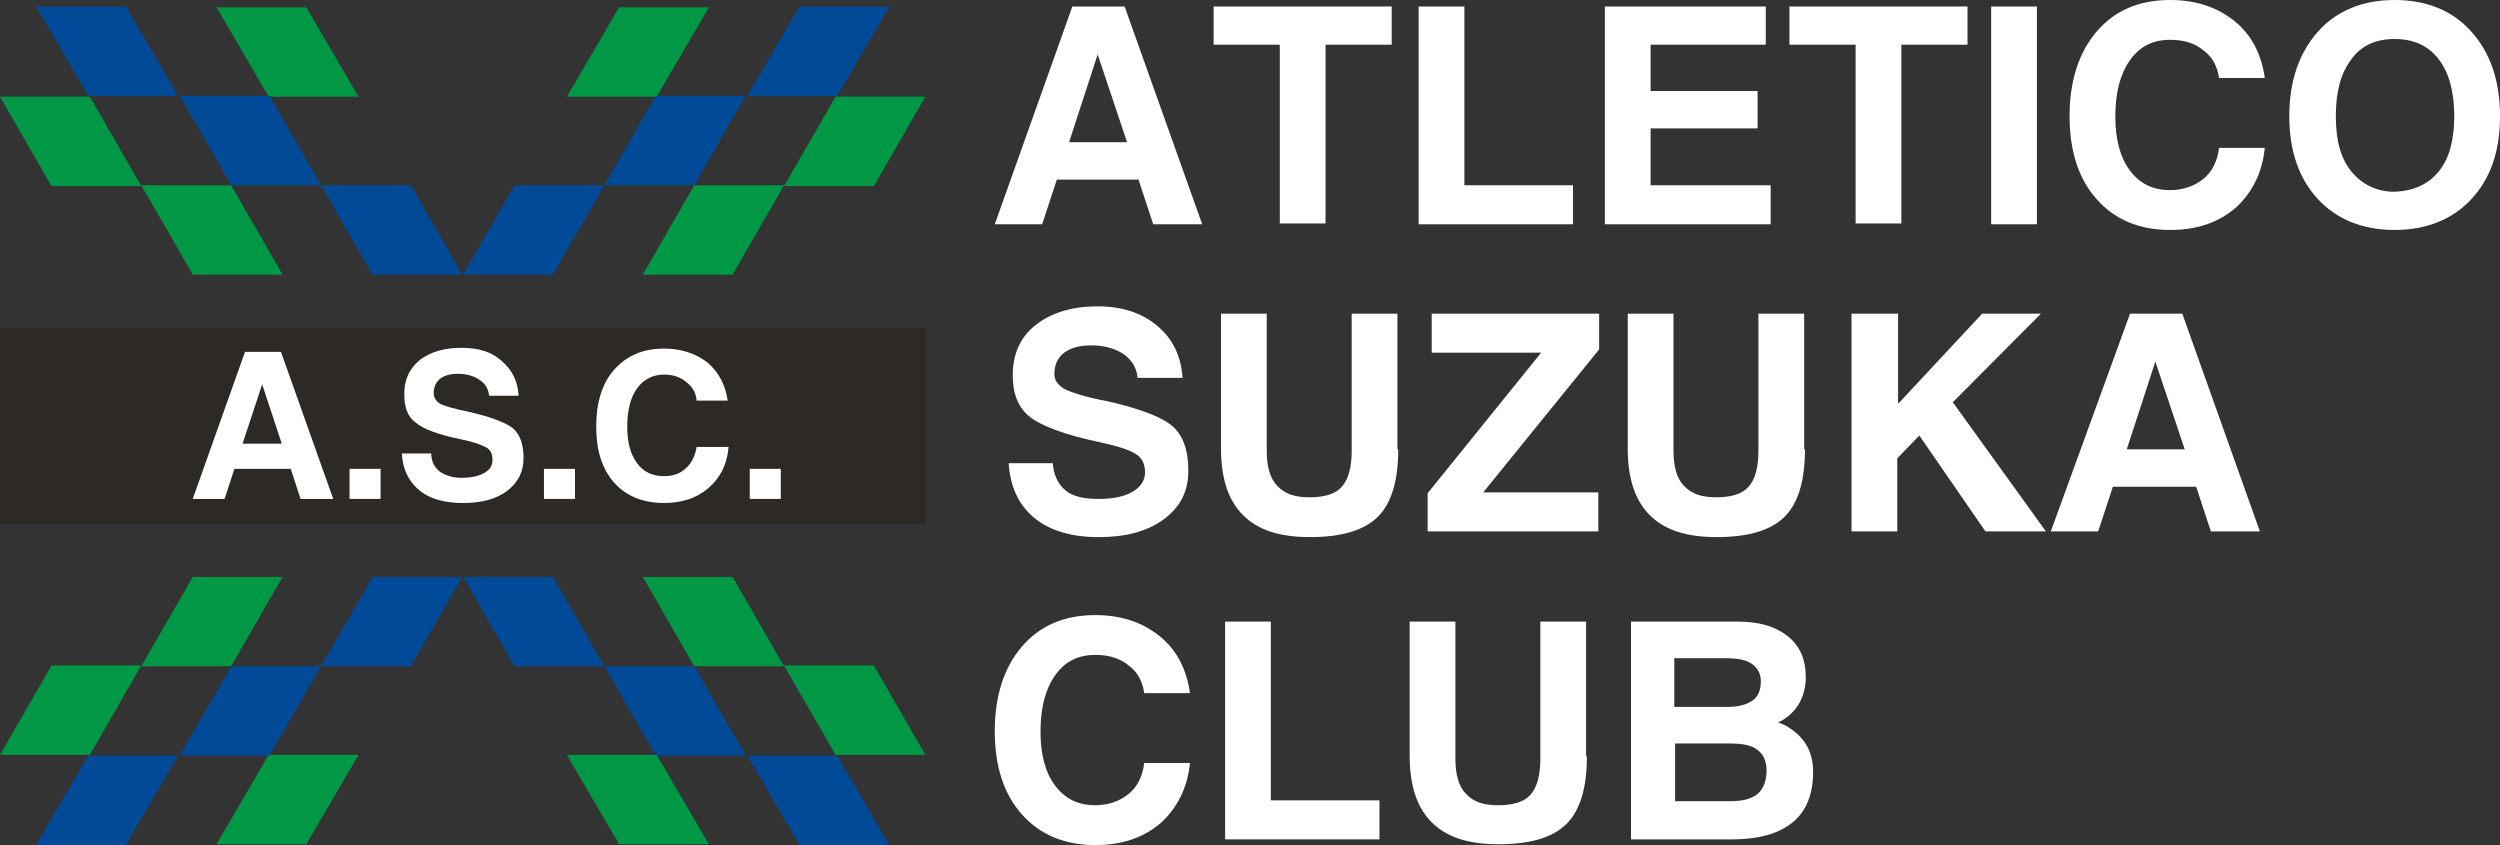 <svg width="426" height="144" viewBox="0 0 426 144" fill="none" xmlns="http://www.w3.org/2000/svg">
<rect x="0" y="0" width="426" height="144" fill="#333333" stroke="none"/>
<g clip-path="url(#clip0_501_54887)">
<path d="M157.819 55.797H0V89.305H157.819V55.797Z" fill="#2D2A26"/>
<path d="M48.155 46.801L39.387 31.57H24.078L32.846 46.801H48.155Z" fill="#009845"/>
<path d="M24.076 31.707L15.309 16.477H0L8.768 31.707H24.076Z" fill="#009845"/>
<path d="M61.098 16.481L52.191 1.25H36.883L45.79 16.481H61.098Z" fill="#009845"/>
<path d="M109.527 46.801L118.295 31.57H133.604L124.836 46.801H109.527Z" fill="#009845"/>
<path d="M133.602 31.707L142.369 16.477H157.678L148.91 31.707H133.602Z" fill="#009845"/>
<path d="M96.586 16.481L105.493 1.25H120.802L111.895 16.481H96.586Z" fill="#009845"/>
<path d="M48.155 98.305L39.387 113.535H24.078L32.846 98.305H48.155Z" fill="#009845"/>
<path d="M24.076 113.398L15.309 128.629H0L8.768 113.398H24.076Z" fill="#009845"/>
<path d="M61.098 128.633L52.191 143.864H36.883L45.79 128.633H61.098Z" fill="#009845"/>
<path d="M109.527 98.305L118.295 113.535H133.604L124.836 98.305H109.527Z" fill="#009845"/>
<path d="M133.602 113.398L142.369 128.629H157.678L148.91 113.398H133.602Z" fill="#009845"/>
<path d="M96.586 128.633L105.493 143.864H120.802L111.895 128.633H96.586Z" fill="#009845"/>
<path d="M30.341 16.34L21.434 1.109H6.125L15.032 16.34H30.341Z" fill="#004A98"/>
<path d="M78.772 46.801L70.004 31.57H54.695L63.463 46.801H78.772Z" fill="#004A98"/>
<path d="M54.694 31.567L45.926 16.336H30.617L39.385 31.567H54.694Z" fill="#004A98"/>
<path d="M127.34 16.34L136.247 1.109H151.555L142.649 16.34H127.34Z" fill="#004A98"/>
<path d="M78.91 46.801L87.678 31.57H102.987L94.219 46.801H78.91Z" fill="#004A98"/>
<path d="M102.984 31.567L111.752 16.336H127.061L118.293 31.567H102.984Z" fill="#004A98"/>
<path d="M30.341 128.766L21.434 143.996H6.125L15.032 128.766H30.341Z" fill="#004A98"/>
<path d="M78.772 98.305L70.004 113.535H54.695L63.463 98.305H78.772Z" fill="#004A98"/>
<path d="M54.694 113.539L45.926 128.77H30.617L39.385 113.539H54.694Z" fill="#004A98"/>
<path d="M127.34 128.766L136.247 143.996H151.555L142.649 128.766H127.34Z" fill="#004A98"/>
<path d="M78.91 98.305L87.678 113.535H102.987L94.219 98.305H78.91Z" fill="#004A98"/>
<path d="M102.984 113.539L111.752 128.77H127.061L118.293 113.539H102.984Z" fill="#004A98"/>
<path d="M41.751 59.953H47.874L56.781 85.015H51.214L49.544 79.892H39.941L38.271 85.015H32.844L41.751 59.953ZM41.333 75.599H48.013L44.673 65.492L41.333 75.599Z" fill="white"/>
<path d="M59.562 79.891H64.851V85.014H59.562V79.891Z" fill="white"/>
<path d="M83.364 67.573C83.225 66.327 82.807 65.496 81.833 64.804C80.859 64.112 79.606 63.696 78.075 63.696C76.684 63.696 75.71 63.973 75.014 64.527C74.318 65.081 73.9 65.912 73.9 67.019C73.9 67.712 74.318 68.404 75.014 68.82C75.849 69.235 77.379 69.65 80.024 70.204C83.642 71.035 86.147 72.004 87.4 72.973C88.652 74.081 89.209 75.743 89.209 78.096C89.209 80.45 88.235 82.25 86.426 83.635C84.616 85.019 82.111 85.712 78.91 85.712C75.71 85.712 73.204 85.019 71.395 83.496C69.586 81.973 68.612 79.896 68.473 77.266H73.483C73.483 78.65 74.04 79.62 74.874 80.312C75.849 81.004 77.101 81.419 78.632 81.419C80.302 81.419 81.555 81.142 82.529 80.589C83.503 80.035 83.921 79.343 83.921 78.373C83.921 77.404 83.642 76.712 82.946 76.296C82.251 75.881 80.859 75.327 78.771 74.912C74.735 74.081 72.091 73.112 70.839 72.004C69.447 71.035 68.89 69.373 68.89 67.158C68.89 64.666 69.725 62.866 71.534 61.343C73.344 59.958 75.71 59.266 78.632 59.266C81.555 59.266 83.781 59.958 85.451 61.481C87.261 63.004 88.235 64.942 88.374 67.435H83.364V67.573Z" fill="white"/>
<path d="M92.688 79.891H97.976V85.014H92.688V79.891Z" fill="white"/>
<path d="M124.139 76.291C123.861 79.198 122.748 81.414 120.66 83.214C118.712 84.875 116.207 85.706 113.145 85.706C109.666 85.706 106.743 84.598 104.655 82.245C102.568 79.891 101.594 76.706 101.594 72.691C101.594 68.675 102.568 65.352 104.655 62.998C106.743 60.645 109.526 59.398 113.145 59.398C116.067 59.398 118.573 60.229 120.521 61.752C122.469 63.414 123.583 65.491 124 68.26H118.712C118.573 66.875 118.016 65.906 116.902 65.075C115.928 64.245 114.676 63.829 113.145 63.829C111.196 63.829 109.666 64.66 108.552 66.183C107.439 67.706 106.882 69.921 106.882 72.691C106.882 75.46 107.439 77.398 108.552 78.921C109.666 80.445 111.196 81.137 113.145 81.137C114.676 81.137 115.928 80.722 116.902 79.752C117.877 78.921 118.433 77.675 118.712 76.152H124.139V76.291Z" fill="white"/>
<path d="M127.758 79.891H133.046V85.014H127.758V79.891Z" fill="white"/>
<path d="M193.864 64.526C193.725 62.726 192.89 61.342 191.498 60.372C190.106 59.403 188.158 58.849 185.931 58.849C183.983 58.849 182.452 59.265 181.339 60.095C180.225 60.926 179.669 62.172 179.669 63.695C179.669 64.803 180.225 65.634 181.478 66.326C182.591 66.88 185.096 67.711 188.854 68.403C194.281 69.649 197.9 71.034 199.709 72.557C201.518 74.08 202.492 76.572 202.492 80.172C202.492 83.772 201.101 86.403 198.317 88.48C195.534 90.557 191.776 91.526 187.184 91.526C182.591 91.526 178.834 90.418 176.189 88.203C173.545 85.988 172.153 82.942 171.875 78.926H179.39C179.529 80.865 180.225 82.388 181.478 83.495C182.73 84.603 184.679 85.019 187.184 85.019C189.689 85.019 191.637 84.603 193.029 83.772C194.421 82.942 195.116 81.834 195.116 80.449C195.116 79.065 194.56 77.957 193.586 77.403C192.611 76.711 190.524 76.019 187.323 75.326C181.339 74.08 177.442 72.557 175.493 71.034C173.545 69.511 172.571 67.157 172.571 63.972C172.571 60.372 173.823 57.465 176.468 55.388C179.112 53.311 182.591 52.203 187.045 52.203C191.22 52.203 194.56 53.311 197.204 55.526C199.848 57.742 201.24 60.649 201.518 64.388H193.864V64.526Z" fill="white"/>
<path d="M238.259 76.568C238.259 81.83 237.145 85.707 234.779 88.061C232.413 90.415 228.517 91.522 223.228 91.522C217.94 91.522 214.321 90.276 211.816 87.784C209.311 85.291 208.059 81.553 208.059 76.43V53.445H215.852V76.845C215.852 79.476 216.409 81.553 217.661 82.799C218.914 84.184 220.723 84.738 223.089 84.738C225.733 84.738 227.542 84.184 228.656 82.938C229.769 81.692 230.326 79.615 230.326 76.845V53.445H238.119V76.568H238.259Z" fill="white"/>
<path d="M243.27 84.045L262.614 60.092H243.965V53.445H272.495V59.538L252.733 83.907H272.356V90.553H243.27V84.045Z" fill="white"/>
<path d="M307.567 76.568C307.567 81.83 306.454 85.707 304.088 88.061C301.722 90.415 297.825 91.522 292.537 91.522C287.248 91.522 283.63 90.276 281.125 87.784C278.62 85.291 277.367 81.553 277.367 76.43V53.445H285.161V76.845C285.161 79.476 285.717 81.553 286.97 82.799C288.222 84.184 290.032 84.738 292.398 84.738C295.042 84.738 296.851 84.184 297.964 82.938C299.078 81.692 299.634 79.615 299.634 76.845V53.445H307.428V76.568H307.567Z" fill="white"/>
<path d="M315.639 53.445H323.433V68.814L337.767 53.445H347.787L332.757 68.538L348.623 90.553H338.324L327.051 74.215L323.294 78.091V90.553H315.5V53.445H315.639Z" fill="white"/>
<path d="M362.957 53.445H371.863L385.085 90.553H376.734L374.229 82.938H360.034L357.529 90.553H349.457L362.957 53.445ZM362.4 76.568H372.281L367.271 61.614L362.4 76.568Z" fill="white"/>
<path d="M182.729 1.109H191.636L204.857 38.217H196.507L194.002 30.602H180.085L177.58 38.217H169.508L182.729 1.109ZM182.172 24.233H192.053L187.043 9.279L182.172 24.233Z" fill="white"/>
<path d="M218.077 7.617H206.805V1.109H237.144V7.617H225.871V38.079H218.077V7.617Z" fill="white"/>
<path d="M241.738 38.217V1.109H249.532V31.571H268.041V38.217H241.738Z" fill="white"/>
<path d="M273.469 38.217V1.109H300.885V7.617H281.262V15.509H299.494V21.879H281.262V31.571H301.72V38.217H273.469Z" fill="white"/>
<path d="M316.195 7.617H304.922V1.109H335.261V7.617H323.988V38.079H316.195V7.617Z" fill="white"/>
<path d="M339.297 1.109H347.09V38.217H339.297V1.109Z" fill="white"/>
<path d="M385.918 25.2C385.5 29.492 383.691 32.954 380.908 35.446C377.985 37.938 374.367 39.185 369.774 39.185C364.486 39.185 360.311 37.385 357.249 33.923C354.187 30.462 352.656 25.754 352.656 19.8C352.656 13.846 354.187 9 357.249 5.4C360.311 1.8 364.486 0 369.774 0C374.228 0 377.846 1.246 380.769 3.6C383.691 5.954 385.361 9.277 385.918 13.292H378.124C377.846 11.354 377.011 9.692 375.48 8.585C373.949 7.338 372.14 6.785 369.774 6.785C366.852 6.785 364.625 7.892 362.955 10.246C361.285 12.6 360.45 15.785 360.45 19.8C360.45 23.815 361.285 26.861 362.955 29.077C364.625 31.292 366.852 32.4 369.774 32.4C372.001 32.4 373.949 31.708 375.48 30.462C377.011 29.215 377.846 27.415 378.124 25.2H385.918Z" fill="white"/>
<path d="M394.965 33.923C391.764 30.462 390.094 25.754 390.094 19.8C390.094 13.846 391.764 9 394.965 5.4C398.166 1.8 402.619 0 408.047 0C413.474 0 417.928 1.8 421.129 5.4C424.33 9 426 13.708 426 19.8C426 25.892 424.33 30.462 421.129 33.923C417.928 37.385 413.474 39.185 408.047 39.185C402.619 39.185 398.166 37.385 394.965 33.923ZM415.562 29.215C417.371 27 418.206 23.815 418.206 19.8C418.206 15.785 417.371 12.461 415.562 10.108C413.753 7.754 411.248 6.646 408.047 6.646C404.846 6.646 402.341 7.754 400.671 10.108C398.861 12.461 398.026 15.646 398.026 19.8C398.026 23.954 398.861 27 400.671 29.215C402.48 31.431 404.985 32.677 408.047 32.677C411.248 32.538 413.753 31.431 415.562 29.215Z" fill="white"/>
<path d="M202.769 130.013C202.352 134.305 200.543 137.766 197.759 140.259C194.837 142.751 191.218 143.997 186.626 143.997C181.337 143.997 177.162 142.197 174.1 138.736C171.039 135.274 169.508 130.566 169.508 124.613C169.508 118.659 171.039 113.813 174.1 110.213C177.162 106.613 181.337 104.812 186.626 104.812C191.079 104.812 194.698 106.059 197.62 108.413C200.543 110.766 202.213 114.089 202.769 118.105H194.976C194.698 116.166 193.863 114.505 192.332 113.397C190.801 112.151 188.992 111.597 186.626 111.597C183.703 111.597 181.476 112.705 179.806 115.059C178.136 117.413 177.301 120.597 177.301 124.613C177.301 128.628 178.136 131.674 179.806 133.889C181.476 136.105 183.703 137.213 186.626 137.213C188.852 137.213 190.801 136.52 192.332 135.274C193.863 134.028 194.698 132.228 194.976 130.013H202.769Z" fill="white"/>
<path d="M208.758 142.891V105.922H216.551V136.383H235.061V143.03H208.758V142.891Z" fill="white"/>
<path d="M270.407 128.906C270.407 134.168 269.294 138.045 266.928 140.399C264.562 142.753 260.665 143.86 255.377 143.86C250.088 143.86 246.47 142.614 243.965 140.122C241.46 137.63 240.207 133.891 240.207 128.768V105.922H248.001V129.322C248.001 131.953 248.557 134.03 249.81 135.276C251.062 136.66 252.872 137.214 255.237 137.214C257.882 137.214 259.691 136.66 260.804 135.414C261.918 134.168 262.474 132.091 262.474 129.322V105.922H270.268V128.906H270.407Z" fill="white"/>
<path d="M278.061 105.922H296.153C299.772 105.922 302.555 106.753 304.643 108.414C306.73 110.076 307.704 112.43 307.704 115.337C307.704 118.245 306.591 120.737 304.225 122.399C303.808 122.676 303.39 122.953 302.973 123.091C303.808 123.368 304.643 123.783 305.338 124.337C307.704 125.999 308.957 128.353 308.957 131.537C308.957 135.276 307.843 138.183 305.478 140.122C303.112 142.06 299.632 143.03 295.179 143.03H277.922V105.922H278.061ZM285.437 120.46H294.344C296.292 120.46 297.684 120.045 298.658 119.353C299.632 118.66 300.05 117.553 300.05 116.03C300.05 114.783 299.493 113.814 298.519 113.122C297.545 112.43 296.014 112.153 293.926 112.153H285.298V120.46H285.437ZM285.437 136.522H294.901C296.988 136.522 298.519 136.106 299.493 135.276C300.467 134.445 301.024 133.06 301.024 131.26C301.024 129.737 300.467 128.491 299.493 127.799C298.519 126.968 296.849 126.691 294.761 126.691H285.437V136.522Z" fill="white"/>
</g>
<defs>
<clipPath id="clip0_501_54887">
<rect width="426" height="144" fill="white"/>
</clipPath>
</defs>
</svg>
